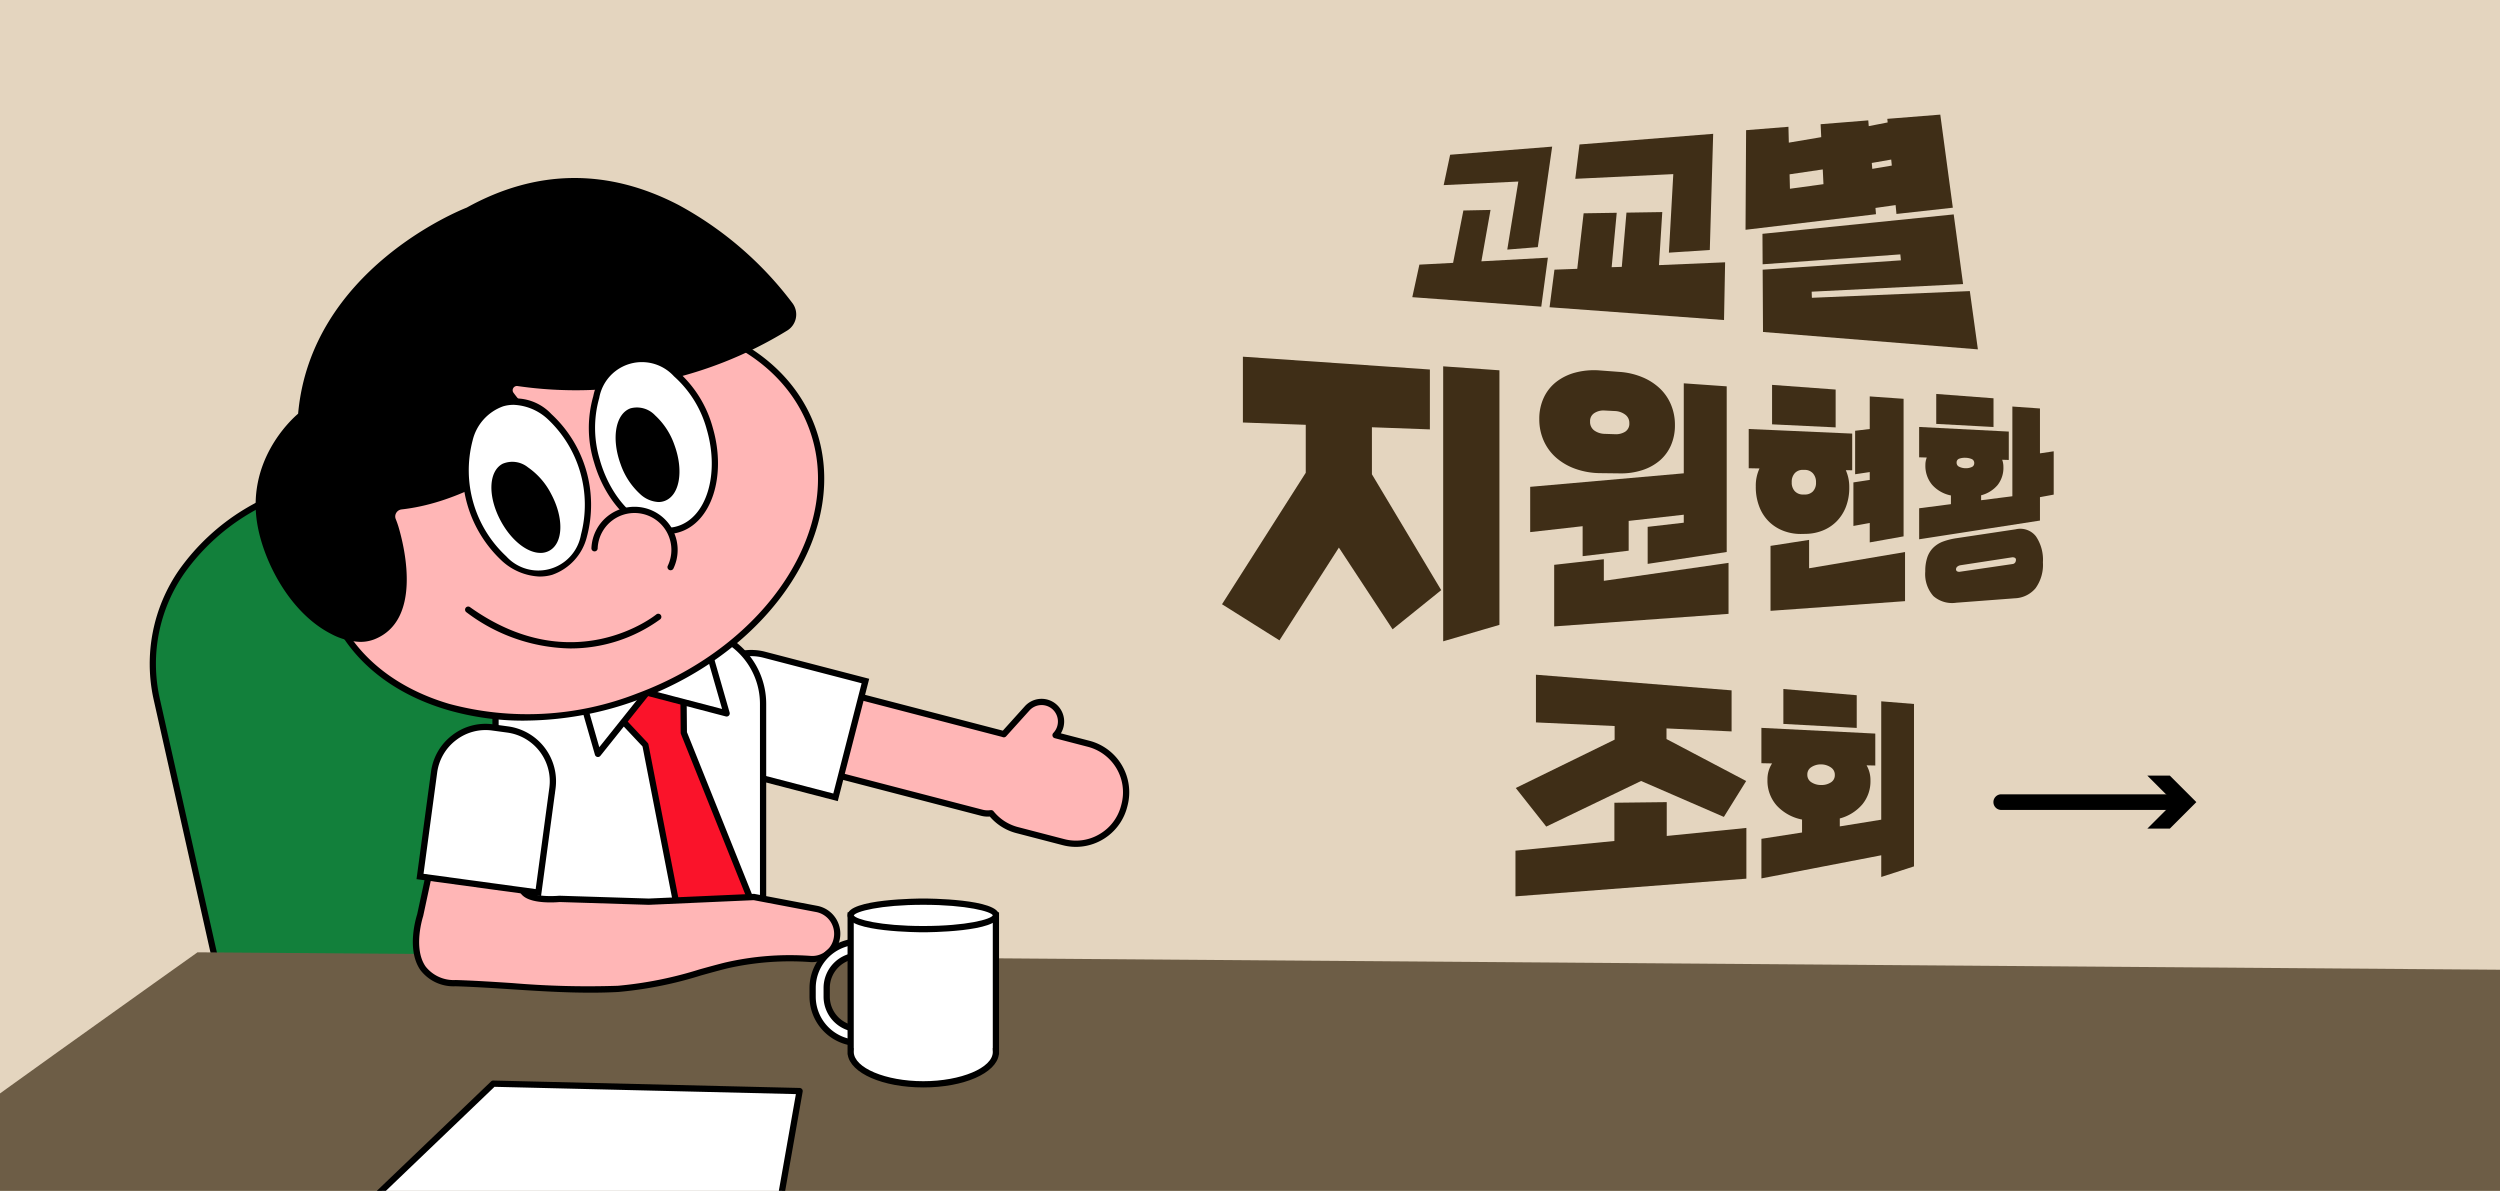 <svg xmlns="http://www.w3.org/2000/svg" xmlns:xlink="http://www.w3.org/1999/xlink" width="296" height="141" viewBox="0 0 296 141">
  <defs>
    <clipPath id="clip-path">
      <rect id="사각형_3275" data-name="사각형 3275" width="296" height="141" transform="translate(0 0)" fill="none"/>
    </clipPath>
  </defs>
  <g id="그룹_16674" data-name="그룹 16674" transform="translate(-27.086 -7.218)">
    <path id="패스_14716" data-name="패스 14716" d="M0,0H296V141H0Z" transform="translate(27.086 7.218)" fill="#e4d5bf"/>
    <g id="그룹_16673" data-name="그룹 16673" transform="translate(27.086 7.218)">
      <g id="그룹_16672" data-name="그룹 16672" clip-path="url(#clip-path)">
        <path id="패스_14429" data-name="패스 14429" d="M144.3,214.976l-54.743,8.909a3.948,3.948,0,0,1-4.583-2.668l-8.545-38.04c-2.651-11.8,6.447-23.292,20.218-25.533L109,155.633c13.771-2.241,27.207,5.582,29.858,17.384l8.545,38.04a3.42,3.42,0,0,1-3.1,3.919" transform="translate(-57.882 -100.478)" fill="#12803b"/>
        <path id="패스_14430" data-name="패스 14430" d="M88.2,223.68a4.2,4.2,0,0,1-4.216-3.016l-8.545-38.04a19.5,19.5,0,0,1,3.03-15.309,25.991,25.991,0,0,1,17.49-10.671l12.353-2.01c13.995-2.28,27.579,5.648,30.279,17.668l8.545,38.04a3.3,3.3,0,0,1-.511,2.594,4.3,4.3,0,0,1-2.894,1.772l-54.743,8.909a4.909,4.909,0,0,1-.787.064m24.94-68.7a29.332,29.332,0,0,0-4.71.381l-12.354,2.011a25.25,25.25,0,0,0-17,10.355,18.771,18.771,0,0,0-2.921,14.732L84.71,220.5a3.569,3.569,0,0,0,4.163,2.384l54.743-8.909a3.562,3.562,0,0,0,2.4-1.456,2.571,2.571,0,0,0,.4-2.017l-8.545-38.04c-2.312-10.292-12.9-17.481-24.728-17.481" transform="translate(-57.258 -99.843)"/>
        <path id="패스_14431" data-name="패스 14431" d="M309.879,232.519l-3.943-1.025.056-.063a2.335,2.335,0,0,0-.163-3.275,2.3,2.3,0,0,0-3.256.164l-2.754,3.063c-.067-.023-.135-.046-.2-.064l-23.779-6.183a2.8,2.8,0,0,0-3.4,2.015l-1.008,3.924a2.817,2.817,0,0,0,2,3.42l23.779,6.183a2.747,2.747,0,0,0,1.1.059,5.844,5.844,0,0,0,3.085,2l5.491,1.428a5.9,5.9,0,0,0,7.172-4.251l.045-.176a5.942,5.942,0,0,0-4.226-7.215" transform="translate(-180.965 -144.45)" fill="#ffb6b6"/>
        <path id="패스_14432" data-name="패스 14432" d="M307.728,244.09a6.207,6.207,0,0,1-1.564-.2l-5.492-1.428a6.181,6.181,0,0,1-3.148-1.965,3.116,3.116,0,0,1-1.039-.091l-23.779-6.183a3.182,3.182,0,0,1-2.268-3.871l1.008-3.924a3.167,3.167,0,0,1,3.851-2.281l23.774,6.181,2.6-2.886a2.673,2.673,0,0,1,3.78-.19,2.7,2.7,0,0,1,.489,3.393l3.406.886a6.3,6.3,0,0,1,4.491,7.665l-.045.176a6.29,6.29,0,0,1-6.059,4.718m-10.048-4.354a.37.37,0,0,1,.288.138,5.459,5.459,0,0,0,2.89,1.871l5.492,1.428a5.449,5.449,0,0,0,4.163-.591,5.505,5.505,0,0,0,2.557-3.395l.046-.176a5.56,5.56,0,0,0-3.96-6.765l-3.943-1.025a.37.37,0,0,1-.182-.605l.056-.063a1.96,1.96,0,0,0-.137-2.754,1.933,1.933,0,0,0-2.732.138L299.462,231a.37.37,0,0,1-.395.1c-.063-.021-.119-.041-.178-.056l-23.779-6.183a2.39,2.39,0,0,0-1.826.259,2.417,2.417,0,0,0-1.123,1.49l-1.008,3.924a2.441,2.441,0,0,0,1.738,2.97l23.779,6.183a2.373,2.373,0,0,0,.954.051.341.341,0,0,1,.055,0" transform="translate(-180.334 -143.819)"/>
        <path id="패스_14433" data-name="패스 14433" d="M266.179,233.27l3.539-13.771-11.993-3.118a6.168,6.168,0,0,0-7.5,4.443l-.459,1.786a6.211,6.211,0,0,0,4.417,7.541Z" transform="translate(-167.254 -138.867)" fill="#fff"/>
        <path id="패스_14434" data-name="패스 14434" d="M265.813,233.09l-12.352-3.212a6.57,6.57,0,0,1-4.683-7.991l.459-1.786a6.537,6.537,0,0,1,7.948-4.709l12.35,3.211Zm-10.257-17.168a5.816,5.816,0,0,0-5.6,4.363l-.459,1.786a5.829,5.829,0,0,0,4.152,7.091l11.634,3.025,3.354-13.054L257,216.107a5.743,5.743,0,0,0-1.444-.185" transform="translate(-166.621 -138.235)"/>
        <path id="패스_14435" data-name="패스 14435" d="M208.474,261.378H194.507a8.884,8.884,0,0,1-8.857-8.857V217.356a8.883,8.883,0,0,1,8.857-8.857h13.966a8.883,8.883,0,0,1,8.857,8.857v35.164a8.883,8.883,0,0,1-8.857,8.857" transform="translate(-126.981 -134.025)" fill="#fff"/>
        <path id="패스_14436" data-name="패스 14436" d="M207.844,261.117H193.877a9.238,9.238,0,0,1-9.227-9.227V216.725a9.238,9.238,0,0,1,9.227-9.227h13.966a9.238,9.238,0,0,1,9.227,9.227V251.89a9.238,9.238,0,0,1-9.227,9.227m-13.966-52.879a8.5,8.5,0,0,0-8.487,8.487V251.89a8.5,8.5,0,0,0,8.487,8.487h13.966a8.5,8.5,0,0,0,8.487-8.487V216.725a8.5,8.5,0,0,0-8.487-8.487Z" transform="translate(-126.351 -133.394)"/>
        <path id="패스_14437" data-name="패스 14437" d="M0,336.06c.734-.9,33.41-24.107,33.41-24.107l313.4,2.373,4.236,49.943L331.067,364H0Z" transform="translate(-10.022 -199.201)" fill="#6d5d46"/>
        <path id="패스_14438" data-name="패스 14438" d="M220.481,225.717l9.346-3.468.063,7.2,8.449,21.066-8.755,2.135L225.342,230.9Z" transform="translate(-148.925 -142.688)" fill="#fa132a"/>
        <path id="패스_14439" data-name="패스 14439" d="M228.954,252.388a.37.37,0,0,1-.363-.3l-4.222-21.648-4.788-5.1a.37.37,0,0,1,.141-.6l9.346-3.468a.371.371,0,0,1,.5.344l.063,7.129,8.423,21a.37.37,0,0,1-.256.5l-8.755,2.135a.372.372,0,0,1-.088.011M220.5,225.24l4.479,4.773a.371.371,0,0,1,.093.183l4.168,21.372,7.964-1.942-8.29-20.67a.371.371,0,0,1-.027-.134l-.058-6.671Z" transform="translate(-148.295 -142.057)"/>
        <path id="패스_14440" data-name="패스 14440" d="M208.765,209.081l3.576,12.437,5.8-7.261,9.437,2.468-3.168-11.032Z" transform="translate(-141.544 -132.257)" fill="#fff"/>
        <path id="패스_14441" data-name="패스 14441" d="M211.71,221.257a.372.372,0,0,1-.356-.268l-3.576-12.437a.37.37,0,0,1,.277-.464L223.7,204.7a.37.37,0,0,1,.434.26l3.168,11.033a.37.37,0,0,1-.449.46l-9.2-2.408L212,221.118a.37.37,0,0,1-.289.139M208.6,208.728l3.269,11.368,5.349-6.7a.37.37,0,0,1,.383-.127l8.809,2.3L223.516,205.5Z" transform="translate(-140.914 -131.627)"/>
        <path id="패스_14442" data-name="패스 14442" d="M131.036,142.629c4.354,11.763,20.644,16.575,36.385,10.748s24.972-20.085,20.618-31.847-20.644-16.575-36.385-10.748-24.972,20.085-20.618,31.848" transform="translate(-91.896 -70.904)" fill="#ffb6b6"/>
        <path id="패스_14443" data-name="패스 14443" d="M153.354,155.587a32.207,32.207,0,0,1-9.121-1.275c-6.987-2.064-12.017-6.4-14.164-12.2-4.417-11.935,4.93-26.435,20.837-32.323a36.369,36.369,0,0,1,22.7-1.23c6.987,2.064,12.017,6.4,14.164,12.2,4.418,11.935-4.93,26.435-20.837,32.323a39.286,39.286,0,0,1-13.575,2.5m11.126-47.56a38.534,38.534,0,0,0-13.318,2.459c-15.524,5.746-24.676,19.82-20.4,31.372,2.064,5.577,6.923,9.747,13.68,11.743a35.626,35.626,0,0,0,22.229-1.214c15.524-5.746,24.676-19.82,20.4-31.372-2.064-5.577-6.922-9.747-13.68-11.744a31.478,31.478,0,0,0-8.911-1.245" transform="translate(-91.275 -70.262)"/>
        <path id="패스_14444" data-name="패스 14444" d="M172.237,82.605a1.863,1.863,0,0,0,.545-2.695c-3.793-5.213-19.1-21.778-38.13-11.216,0,0-18.317,6.845-19.763,24.246,0,0-6.322,4.921-4.77,13.115.893,4.715,4.15,10.252,8.54,12.468a5.968,5.968,0,0,0,4.806.588c4.715-1.9,3.776-8.731,2.674-12.584a10.138,10.138,0,0,0-.384-1.141,1.211,1.211,0,0,1,.988-1.66c5.99-.67,11.419-3.833,16.357-7.2a1.6,1.6,0,0,0,.055-2.615,15.788,15.788,0,0,1-3.427-3.424.874.874,0,0,1,.858-1.365,47.575,47.575,0,0,0,31.65-6.515" transform="translate(-79.242 -43.774)"/>
        <path id="패스_14445" data-name="패스 14445" d="M121.272,119.109a7.8,7.8,0,0,1-3.4-.919c-4.806-2.426-7.9-8.3-8.737-12.729-1.451-7.66,3.874-12.6,4.779-13.369,1.517-17.008,19.152-24.082,19.961-24.4,8.25-4.571,16.7-4.672,25.106-.3a41.766,41.766,0,0,1,13.48,11.635,2.233,2.233,0,0,1-.655,3.23,47.862,47.862,0,0,1-31.9,6.563.5.5,0,0,0-.511.23.491.491,0,0,0,.015.556,15.556,15.556,0,0,0,3.346,3.341,1.975,1.975,0,0,1-.068,3.218c-4.7,3.2-10.332,6.567-16.524,7.261a.842.842,0,0,0-.636.415.813.813,0,0,0-.052.734,10.538,10.538,0,0,1,.4,1.183c.713,2.5,2.613,10.808-2.892,13.03a4.528,4.528,0,0,1-1.706.319m25.375-54.173a25.426,25.426,0,0,0-12.44,3.419l-.05.023c-.181.068-18.114,6.97-19.523,23.93l-.014.161-.128.1c-.061.048-6.124,4.888-4.634,12.754.832,4.393,3.965,10,8.343,12.206a5.668,5.668,0,0,0,4.5.575c4.932-1.991,3.128-9.8,2.457-12.14a9.808,9.808,0,0,0-.369-1.1,1.548,1.548,0,0,1,.1-1.4,1.576,1.576,0,0,1,1.193-.776c6.031-.675,11.568-3.987,16.189-7.137a1.235,1.235,0,0,0,.042-2.013,16.3,16.3,0,0,1-3.507-3.507,1.244,1.244,0,0,1,1.221-1.944,47.107,47.107,0,0,0,31.4-6.468,1.465,1.465,0,0,0,.692-.977,1.5,1.5,0,0,0-.256-1.182,40.968,40.968,0,0,0-13.223-11.413,25.82,25.82,0,0,0-11.988-3.116" transform="translate(-78.617 -43.11)"/>
        <path id="패스_14446" data-name="패스 14446" d="M217.12,134.286c1.6,5.509,5.884,9.107,9.571,8.037s5.379-6.4,3.78-11.913-5.884-9.107-9.571-8.037-5.379,6.4-3.78,11.913" transform="translate(-146.427 -79.647)" fill="#fff"/>
        <path id="패스_14447" data-name="패스 14447" d="M224.738,142.246c-3.5,0-7.153-3.479-8.608-8.49a13.689,13.689,0,0,1-.09-7.836,5.857,5.857,0,0,1,10.031-2.912,13.69,13.69,0,0,1,4.12,6.666c1.654,5.7-.155,11.245-4.032,12.371a5.089,5.089,0,0,1-1.422.2m-7.9-8.7c1.54,5.3,5.628,8.8,9.113,7.785s5.067-6.15,3.528-11.454a12.949,12.949,0,0,0-3.885-6.306,5.128,5.128,0,0,0-8.85,2.569,12.947,12.947,0,0,0,.1,7.406" transform="translate(-145.794 -79.014)"/>
        <path id="패스_14448" data-name="패스 14448" d="M225.672,144.83c1.049,2.835,3.165,4.664,4.726,4.087s1.975-3.344.926-6.179-3.165-4.664-4.726-4.086-1.976,3.344-.926,6.179" transform="translate(-151.83 -89.954)"/>
        <path id="패스_14449" data-name="패스 14449" d="M229.151,148.761a3.436,3.436,0,0,1-2.187-.962,8.547,8.547,0,0,1-2.276-3.474c-1.137-3.072-.634-6,1.145-6.654a2.944,2.944,0,0,1,2.925.831,8.55,8.55,0,0,1,2.276,3.475c1.137,3.072.634,6-1.145,6.654a2.117,2.117,0,0,1-.738.131m-3.77-4.693a7.805,7.805,0,0,0,2.066,3.172,2.26,2.26,0,0,0,2.184.7c1.344-.5,1.668-3.109.708-5.7a7.805,7.805,0,0,0-2.066-3.172,2.258,2.258,0,0,0-2.184-.7c-1.344.5-1.668,3.109-.708,5.7" transform="translate(-151.192 -89.321)"/>
        <path id="패스_14450" data-name="패스 14450" d="M176.593,147.88c1.6,5.509,5.884,9.107,9.571,8.037s5.379-6.4,3.78-11.913-5.884-9.107-9.571-8.037-5.379,6.4-3.78,11.913" transform="translate(-120.895 -88.211)" fill="#fff"/>
        <path id="패스_14451" data-name="패스 14451" d="M184.188,155.844a7.024,7.024,0,0,1-4.463-1.828,14.633,14.633,0,0,1-4.21-14.5,5.856,5.856,0,0,1,10.031-2.912,14.632,14.632,0,0,1,4.21,14.5,6.393,6.393,0,0,1-4.122,4.535,5.176,5.176,0,0,1-1.446.2m-3.11-20.329a4.421,4.421,0,0,0-1.235.174,5.683,5.683,0,0,0-3.623,4.049,13.9,13.9,0,0,0,3.98,13.711,5.127,5.127,0,0,0,8.85-2.569,13.9,13.9,0,0,0-3.98-13.711,6.306,6.306,0,0,0-3.992-1.654" transform="translate(-120.262 -87.578)"/>
        <path id="패스_14452" data-name="패스 14452" d="M186.4,162.406c1.429,2.664,3.776,4.185,5.243,3.4s1.5-3.584.069-6.247-3.775-4.186-5.242-3.4-1.5,3.584-.069,6.247" transform="translate(-126.792 -100.92)"/>
        <path id="패스_14453" data-name="패스 14453" d="M190.141,165.751c-1.562,0-3.452-1.467-4.706-3.8-1.548-2.887-1.452-5.852.221-6.748a2.943,2.943,0,0,1,3.011.421,8.544,8.544,0,0,1,2.732,3.129c1.549,2.887,1.452,5.852-.22,6.748a2.173,2.173,0,0,1-1.038.253m-4.053-4.152c1.307,2.437,3.479,3.925,4.742,3.247s1.225-3.309-.082-5.746a7.8,7.8,0,0,0-2.482-2.858,2.26,2.26,0,0,0-2.259-.39c-1.263.677-1.225,3.309.082,5.746" transform="translate(-126.153 -100.288)"/>
        <path id="패스_14454" data-name="패스 14454" d="M226.337,177.174a4.737,4.737,0,1,0-9.009-2.244" transform="translate(-146.938 -110.023)" fill="#ffb6b6"/>
        <path id="패스_14455" data-name="패스 14455" d="M225.706,176.911a.37.37,0,0,1-.334-.529,4.366,4.366,0,1,0-8.3-2.069.37.37,0,1,1-.739-.033,5.107,5.107,0,1,1,9.712,2.419.37.37,0,0,1-.334.211" transform="translate(-146.308 -109.391)"/>
        <path id="패스_14456" data-name="패스 14456" d="M188.317,206.246A20.96,20.96,0,0,1,176,201.94a.37.37,0,0,1,.43-.6c12.282,8.779,21.98.959,22.077.879a.37.37,0,0,1,.473.569,18.058,18.058,0,0,1-10.66,3.458" transform="translate(-120.802 -129.47)"/>
        <path id="패스_14457" data-name="패스 14457" d="M200.212,272.885l-12.465.555-10.546-.333s-4.373.424-4.452-1.373l3.409-11.006-12.3-.388-3.158,14.7s-2.627,7.828,4.2,8.044c6.406.2,12.8,1.025,19.221.682,4.381-.235,8.537-1.687,12.756-2.762A33.661,33.661,0,0,1,207,280.232a2.994,2.994,0,0,0,.659-5.931Z" transform="translate(-110.948 -166.686)" fill="#ffb6b6"/>
        <path id="패스_14458" data-name="패스 14458" d="M180.237,283.573c-3.136,0-6.272-.2-9.331-.4-2.184-.142-4.442-.29-6.661-.36a4.925,4.925,0,0,1-4.155-1.915c-1.689-2.428-.5-6.246-.387-6.6l3.22-14.983,13.1.413-3.532,11.4a.641.641,0,0,0,.238.416c.778.676,3.01.624,3.8.548l.024,0,10.57.334,12.48-.557,7.487,1.423a3.364,3.364,0,0,1-.741,6.664,33.409,33.409,0,0,0-10.023.763c-.991.252-2,.531-2.97.8a46.548,46.548,0,0,1-9.858,1.972c-1.084.058-2.173.083-3.261.083m-16.721-23.5-3.1,14.439c-.013.038-1.235,3.775.287,5.96a4.234,4.234,0,0,0,3.57,1.6c2.231.07,4.5.218,6.685.361a106.055,106.055,0,0,0,12.5.321,45.978,45.978,0,0,0,9.7-1.947c.976-.27,1.987-.55,2.985-.8a34.064,34.064,0,0,1,10.232-.785,2.588,2.588,0,0,0,2.653-2.133,2.624,2.624,0,0,0-2.076-3.064l-7.4-1.407-12.422.553-10.551-.332c-.422.039-3.206.255-4.337-.728a1.365,1.365,0,0,1-.5-1l0-.064.019-.061,3.265-10.542Z" transform="translate(-110.312 -166.039)"/>
        <path id="패스_14459" data-name="패스 14459" d="M161.493,257.542l14.011,1.912,1.665-12.347a6.2,6.2,0,0,0-5.27-6.965l-1.817-.248a6.177,6.177,0,0,0-6.924,5.3Z" transform="translate(-111.762 -153.769)" fill="#fff"/>
        <path id="패스_14460" data-name="패스 14460" d="M175.113,259.24l-14.744-2.012,1.715-12.713a6.518,6.518,0,0,1,2.532-4.343,6.448,6.448,0,0,1,4.809-1.275l1.817.248a6.561,6.561,0,0,1,5.587,7.381ZM161.2,256.594l13.278,1.812,1.615-11.979a5.819,5.819,0,0,0-4.953-6.549l-1.817-.248a5.716,5.716,0,0,0-4.261,1.131,5.784,5.784,0,0,0-2.247,3.853Z" transform="translate(-111.054 -153.137)"/>
        <path id="패스_14461" data-name="패스 14461" d="M292.622,308.521h3.742a2.779,2.779,0,0,1,2.776,2.776v6.46a2.779,2.779,0,0,1-2.776,2.776h-3.742a5.5,5.5,0,0,1-5.495-5.495v-1.023a5.5,5.5,0,0,1,5.495-5.495m-3.829,6.518a3.84,3.84,0,0,0,3.829,3.829h3.742a1.114,1.114,0,0,0,1.11-1.11V311.3a1.114,1.114,0,0,0-1.11-1.111h-3.742a3.84,3.84,0,0,0-3.829,3.829Z" transform="translate(-190.912 -197.039)" fill="#fff"/>
        <path id="패스_14462" data-name="패스 14462" d="M295.734,320.274h-3.742a5.871,5.871,0,0,1-5.865-5.865v-1.023a5.871,5.871,0,0,1,5.865-5.865h3.742a3.15,3.15,0,0,1,3.146,3.146v6.461a3.15,3.15,0,0,1-3.146,3.146m-3.742-12.012a5.13,5.13,0,0,0-5.125,5.124v1.023a5.13,5.13,0,0,0,5.125,5.125h3.742a2.409,2.409,0,0,0,2.406-2.406v-6.461a2.409,2.409,0,0,0-2.406-2.406Zm3.742,10.347h-3.742a4.2,4.2,0,0,1-4.2-4.2v-1.023a4.2,4.2,0,0,1,4.2-4.2h3.742a1.482,1.482,0,0,1,1.481,1.48v6.461a1.482,1.482,0,0,1-1.481,1.48m-3.742-8.681a3.463,3.463,0,0,0-3.459,3.459v1.023a3.462,3.462,0,0,0,3.459,3.459h3.742a.741.741,0,0,0,.741-.74v-6.461a.741.741,0,0,0-.741-.74Z" transform="translate(-190.282 -196.41)"/>
        <path id="패스_14463" data-name="패스 14463" d="M299.289,300.154h17.2v16.091h0c0,.026,0,.051,0,.077,0,2.114-3.851,3.828-8.6,3.828s-8.6-1.714-8.6-3.828c0-.026,0-.051,0-.077h0Z" transform="translate(-198.574 -191.768)" fill="#fff"/>
        <path id="패스_14464" data-name="패스 14464" d="M307.26,319.89c-4.819,0-8.638-1.693-8.95-3.9h-.016l0-.2c0-.03,0-.06,0-.091,0-.009,0-.019,0-.028v-16.51H316.23v16.831h-.02c-.312,2.212-4.131,3.9-8.95,3.9m-8.231-4.645h.016l-.015.429c0,1.892,3.768,3.476,8.23,3.476s8.23-1.584,8.23-3.458l-.023-.447h.023V299.894H299.029Z" transform="translate(-197.944 -191.138)"/>
        <path id="패스_14465" data-name="패스 14465" d="M299.289,297.386c0,.9,3.851,1.626,8.6,1.626s8.6-.728,8.6-1.626-3.851-1.626-8.6-1.626-8.6.728-8.6,1.626" transform="translate(-198.574 -188.999)" fill="#fff"/>
        <path id="패스_14466" data-name="패스 14466" d="M307.259,298.752c-.366,0-8.97-.023-8.97-2s8.6-2,8.97-2,8.971.023,8.971,2-8.6,2-8.971,2m-8.227-2c.215.458,3.1,1.256,8.227,1.256,5.176,0,8.068-.814,8.232-1.269-.165-.429-3.056-1.242-8.232-1.242-5.126,0-8.012.8-8.227,1.256" transform="translate(-197.944 -188.369)"/>
        <path id="패스_14467" data-name="패스 14467" d="M147.22,353.983,125.069,375.2H179.9l3.585-20.336Z" transform="translate(-88.815 -225.68)" fill="#fff"/>
        <path id="패스_14468" data-name="패스 14468" d="M179.272,374.936H124.438a.37.37,0,0,1-.256-.637l22.152-21.214a.355.355,0,0,1,.265-.1l36.267.878a.37.37,0,0,1,.356.434l-3.585,20.336a.371.371,0,0,1-.365.306m-53.912-.74h53.6l3.457-19.607-35.684-.864Z" transform="translate(-88.185 -225.049)"/>
        <path id="패스_14469" data-name="패스 14469" d="M438.321,153.638l-6.358-9.677-7.038,10.985-6.8-4.276,9.915-15.568v-5.677l-7.442-.274v-7.791l22.139,1.516v7.091l-6.863-.253v5.568L444.078,149Zm5.99,1.421V122.5l6.661.471v30.14Z" transform="translate(-273.439 -79.127)" fill="#3f2e17"/>
        <path id="패스_14470" data-name="패스 14470" d="M530.654,148.622v-4.383l4.274-.493V142.8l-6.523.734v3.526l-5.451.649V144.16l-6.21.7V139.5l18.185-1.6V127.243l5.084.359v19.614Zm-5.608-10.742a8.963,8.963,0,0,1-2.9-.494,7.088,7.088,0,0,1-2.285-1.3,5.8,5.8,0,0,1-1.5-2.009,6.207,6.207,0,0,1-.539-2.6,5.883,5.883,0,0,1,.539-2.55,5.107,5.107,0,0,1,1.5-1.875,6.366,6.366,0,0,1,2.285-1.095,8.684,8.684,0,0,1,2.9-.234l2.27.169a8.544,8.544,0,0,1,2.727.636,6.805,6.805,0,0,1,2.069,1.336,5.66,5.66,0,0,1,1.308,1.92,6.178,6.178,0,0,1,.462,2.411,5.874,5.874,0,0,1-.462,2.369,5,5,0,0,1-1.308,1.8,6.03,6.03,0,0,1-2.069,1.151,8.118,8.118,0,0,1-2.727.392Zm-5.461,18.146v-7.291l5.88-.662v2.555l14.764-2.124v6.035Zm7.182-22.758a2.086,2.086,0,0,0,1.217-.29,1.115,1.115,0,0,0,.5-1.021,1.206,1.206,0,0,0-.5-1.015,2.163,2.163,0,0,0-1.217-.416l-1.19-.061a1.994,1.994,0,0,0-1.233.3,1.107,1.107,0,0,0-.508.988,1.246,1.246,0,0,0,.508,1.085,2.215,2.215,0,0,0,1.233.39Z" transform="translate(-335.57 -81.859)" fill="#3f2e17"/>
        <path id="패스_14471" data-name="패스 14471" d="M598.173,140.476a4.886,4.886,0,0,1,.411,2.023,6.269,6.269,0,0,1-.4,2.324,5.017,5.017,0,0,1-1.1,1.714,4.8,4.8,0,0,1-1.63,1.08,5.587,5.587,0,0,1-1.974.4l-.522.012a5.684,5.684,0,0,1-2.031-.319,5.029,5.029,0,0,1-1.747-1.041,4.924,4.924,0,0,1-1.214-1.779,6.425,6.425,0,0,1-.45-2.482,4.8,4.8,0,0,1,.439-2.135l-1.277-.025V135.6l12.253.545v4.343Zm-8.913,16.655v-7.692l4.567-.708v3.36l11.359-1.924v5.817Zm.182-22.082v-4.672l7.528.555v4.48Zm3.865,8.311a1.294,1.294,0,0,0,.973-.371,1.448,1.448,0,0,0,.365-1.058,1.532,1.532,0,0,0-.365-1.082,1.3,1.3,0,0,0-.973-.408l-.174,0a1.273,1.273,0,0,0-.986.374,1.5,1.5,0,0,0-.375,1.086,1.472,1.472,0,0,0,.375,1.079,1.324,1.324,0,0,0,.986.382Zm7.7,5.668v-2.3l-1.934.352v-5.155l1.934-.295V140.7l-1.73.259v-5.149l1.73-.208v-3.859l4.008.283v16.287Z" transform="translate(-379.63 -84.808)" fill="#3f2e17"/>
        <path id="패스_14472" data-name="패스 14472" d="M641.216,150.489v-3.672l3.761-.487V145.3a4.01,4.01,0,0,1-2.223-1.26,3.5,3.5,0,0,1-.8-2.348,2.332,2.332,0,0,1,.166-.882l-.906-.027V137.19l10.615.546v3.36l-.786-.023a2.394,2.394,0,0,1,.148.841,3.3,3.3,0,0,1-.685,2.15,3.784,3.784,0,0,1-1.954,1.216v.585l3.7-.471V134.771l3.267.231v5.314l1.628-.244V145.2l-1.628.3v2.772Zm4.4,7.512a3.361,3.361,0,0,1-2.714-.786,3.914,3.914,0,0,1-.962-2.924,5,5,0,0,1,.249-1.686,2.954,2.954,0,0,1,.723-1.146,3.3,3.3,0,0,1,1.157-.71,7.968,7.968,0,0,1,1.548-.386l7.028-1.056a2.347,2.347,0,0,1,2.4.837,4.941,4.941,0,0,1,.824,3.071,4.729,4.729,0,0,1-.871,3.067,3.354,3.354,0,0,1-2.463,1.194Zm-2.378-21.174v-3.545l6.782.514v3.4Zm2.87,16.735a.793.793,0,0,0-.413.2.423.423,0,0,0-.114.29.272.272,0,0,0,.114.224.567.567,0,0,0,.413.046l6.148-.9a.438.438,0,0,0,.331-.185.58.58,0,0,0,.089-.3.253.253,0,0,0-.145-.265.662.662,0,0,0-.275-.053Zm1.63-12.081a.5.5,0,0,0-.319-.5,2.053,2.053,0,0,0-.718-.142,2.015,2.015,0,0,0-.724.1.466.466,0,0,0-.325.491.508.508,0,0,0,.325.481,1.734,1.734,0,0,0,.724.165,1.672,1.672,0,0,0,.718-.131.475.475,0,0,0,.319-.46" transform="translate(-413.988 -86.638)" fill="#3f2e17"/>
        <path id="패스_14473" data-name="패스 14473" d="M686.89,263.247H665.906a.925.925,0,0,1,0-1.85H686.89a.925.925,0,1,1,0,1.85" transform="translate(-428.96 -167.351)"/>
        <path id="패스_14474" data-name="패스 14474" d="M714.235,261.693l3.138-3.136-3.138-3.136H716.9l3.136,3.136-3.136,3.136Z" transform="translate(-459.99 -163.586)"/>
        <path id="패스_14475" data-name="패스 14475" d="M479.019,71.964l.841-3.854,3.99-.209,1.218-6.2,3.214-.067L487.2,67.718l7.873-.432-.783,5.8Zm11.246-5.636,1.309-8.056-8.839.424L483.5,55.1l12.08-.962-1.7,11.9Z" transform="translate(-311.804 -36.778)" fill="#3f2e17"/>
        <path id="패스_14476" data-name="패스 14476" d="M522.949,70.57l.577-4.449,2.7-.1.755-6.573,3.919-.062-.6,6.442,1.2-.039.552-6.421,4.24-.067-.389,6.281,7.829-.333-.129,6.836Zm14.129-6.462.52-9.3-11.606.557.5-4.067,15.828-1.261-.4,13.752Z" transform="translate(-339.48 -34.193)" fill="#3f2e17"/>
        <path id="패스_14477" data-name="패스 14477" d="M603.525,55.642l-.1-1.052-2.384.339.061.742-15.446,1.845.067-11.794,5.013-.4.046,1.877,3.837-.65-.073-1.533,5.643-.454.056.683,2.24-.439-.041-.425,6.271-.5L610.2,54.9Zm-15.8,13.972-.041-7.373,16.368-1.108-.068-.705L587.68,61.6l-.02-3.606,22.644-2.3,1.11,8.25-17.928.9.027.724,18.7-.794.954,6.9ZM594.8,50.369l-3.928.578.042,1.71,3.969-.543Zm8.105-1.167-2.3.4.057.7,2.315-.389Z" transform="translate(-378.985 -30.309)" fill="#3f2e17"/>
        <path id="패스_14478" data-name="패스 14478" d="M512.036,249.366v-5.409l11.712-1.147v-4.528l6.2-.073v4.006l9.428-.951v6.008Zm14.874-13.66-11.228,5.4-3.611-4.57,11.707-5.724V229.2l-9.317-.429v-5.647l23.165,1.853v4.861l-7.707-.355v1.259l9.432,4.97-2.641,4.25Z" transform="translate(-332.605 -143.238)" fill="#3f2e17"/>
        <path id="패스_14479" data-name="패스 14479" d="M604.927,249.956v-2.57l-14.189,2.739v-4.688l4.811-.748v-1.534a5.5,5.5,0,0,1-2.971-1.628,4.4,4.4,0,0,1-1.123-3.078A3.452,3.452,0,0,1,592,236.51l-1.264-.026V232.3l13.485.677v3.781l-1.03-.021a3.463,3.463,0,0,1,.458,1.788,4.271,4.271,0,0,1-.969,2.84,5.287,5.287,0,0,1-2.662,1.662v.939l4.907-.794V229.157l3.879.314V248.7Zm-11.59-18.124V227.7l8.687.736v3.871Zm4.356,4.793a2.046,2.046,0,0,0-1.074.346,1,1,0,0,0-.444.87,1.022,1.022,0,0,0,.488.906,2.07,2.07,0,0,0,1.16.319,2.016,2.016,0,0,0,1.14-.309.993.993,0,0,0,.467-.88,1.022,1.022,0,0,0-.425-.864,2.067,2.067,0,0,0-1.053-.383Z" transform="translate(-382.187 -146.121)" fill="#3f2e17"/>
      </g>
    </g>
  </g>
</svg>
